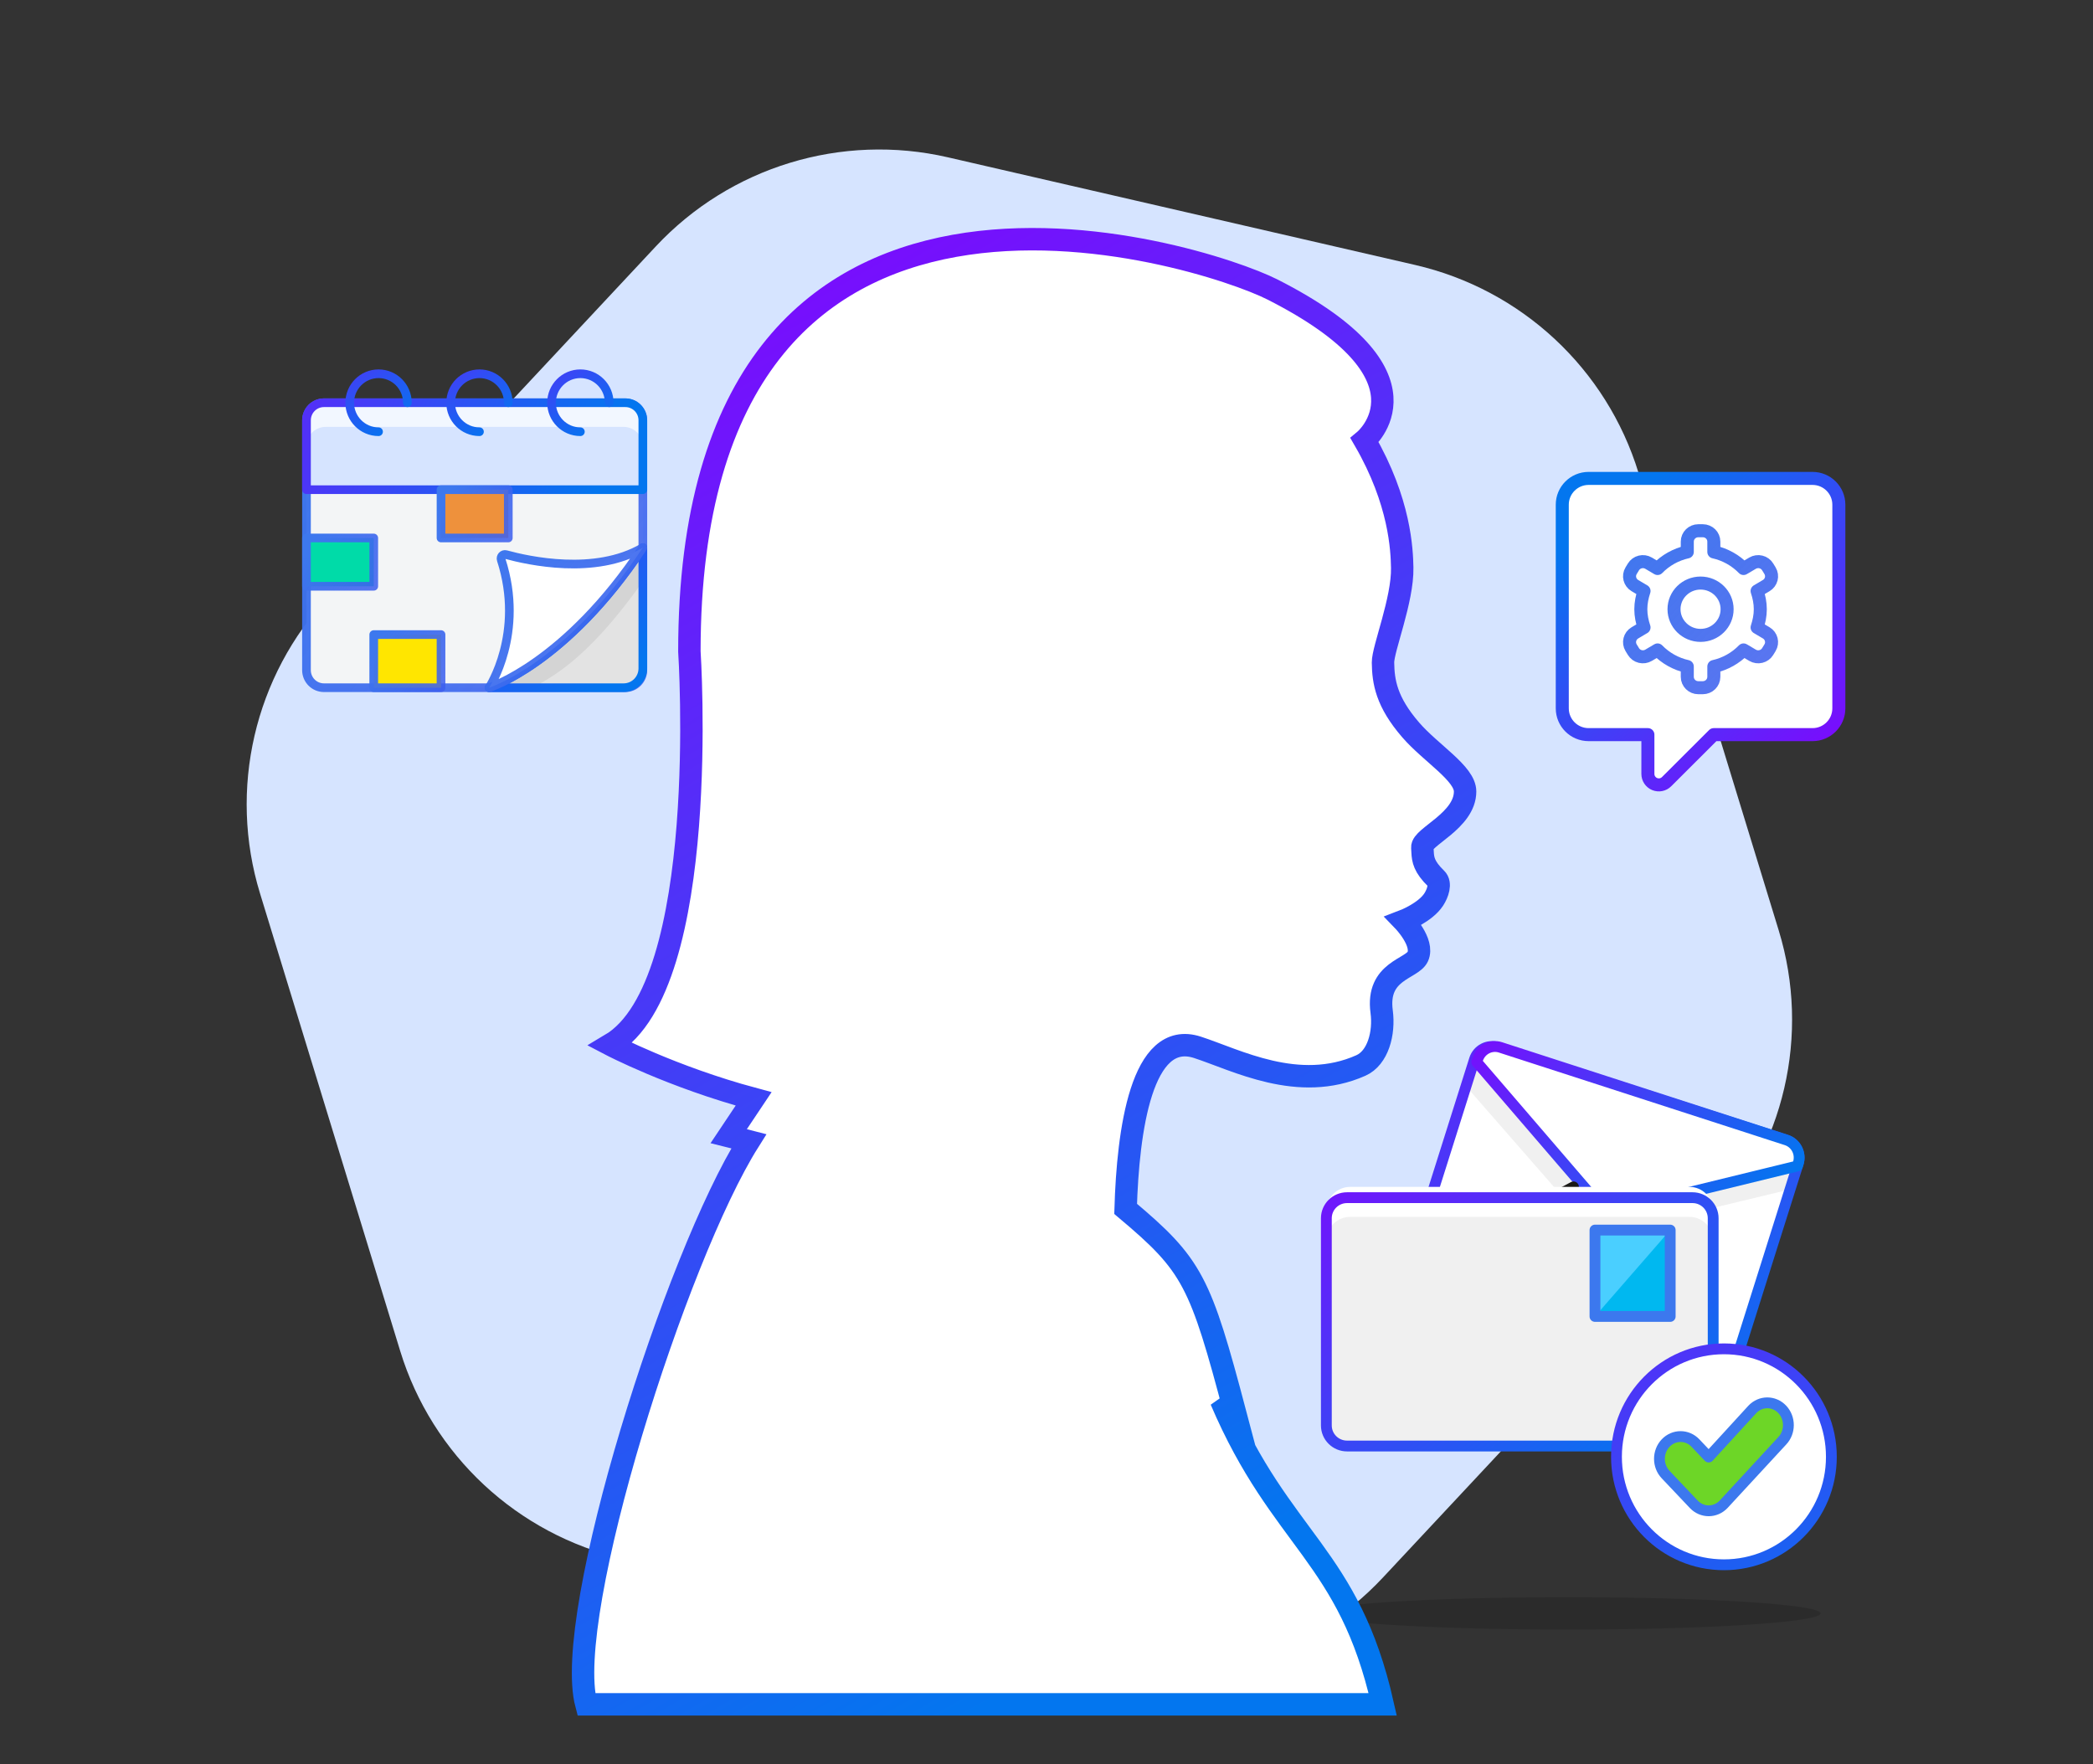 <?xml version="1.0" encoding="UTF-8"?>
<svg width="280px" height="236px" viewBox="0 0 280 236" version="1.1" xmlns="http://www.w3.org/2000/svg" xmlns:xlink="http://www.w3.org/1999/xlink">
    <rect x="0" y="0" width="280" height="236" fill="#333333" stroke="none"/>
    <title>IMG_Roles administrativos</title>
    <defs>
        <linearGradient x1="83.545%" y1="94.445%" x2="21.007%" y2="7.831%" id="linearGradient-1">
            <stop stop-color="#790DFD" offset="0%"></stop>
            <stop stop-color="#0376EF" offset="100%"></stop>
        </linearGradient>
        <linearGradient x1="119.468%" y1="80.21%" x2="17.009%" y2="-30.298%" id="linearGradient-2">
            <stop stop-color="#3D5CEE" stop-opacity="0.844" offset="0%"></stop>
            <stop stop-color="#3D78EE" offset="100%"></stop>
        </linearGradient>
        <linearGradient x1="100%" y1="113.137%" x2="-12.102%" y2="-40.845%" id="linearGradient-3">
            <stop stop-color="#0376EF" offset="0%"></stop>
            <stop stop-color="#790DFD" offset="100%"></stop>
        </linearGradient>
        <linearGradient x1="100%" y1="72.729%" x2="-12.102%" y2="17.296%" id="linearGradient-4">
            <stop stop-color="#0376EF" offset="0%"></stop>
            <stop stop-color="#790DFD" offset="100%"></stop>
        </linearGradient>
        <linearGradient x1="100%" y1="87.111%" x2="-12.102%" y2="-3.397%" id="linearGradient-5">
            <stop stop-color="#0376EF" offset="0%"></stop>
            <stop stop-color="#790DFD" offset="100%"></stop>
        </linearGradient>
        <linearGradient x1="100%" y1="52.525%" x2="-12.102%" y2="46.366%" id="linearGradient-6">
            <stop stop-color="#0376EF" offset="0%"></stop>
            <stop stop-color="#790DFD" offset="100%"></stop>
        </linearGradient>
        <linearGradient x1="100%" y1="50.751%" x2="-12.102%" y2="48.919%" id="linearGradient-7">
            <stop stop-color="#0376EF" offset="0%"></stop>
            <stop stop-color="#790DFD" offset="100%"></stop>
        </linearGradient>
        <linearGradient x1="100%" y1="51.122%" x2="-12.102%" y2="48.385%" id="linearGradient-8">
            <stop stop-color="#0376EF" offset="0%"></stop>
            <stop stop-color="#790DFD" offset="100%"></stop>
        </linearGradient>
        <linearGradient x1="99.52%" y1="140.046%" x2="-11.506%" y2="-79.562%" id="linearGradient-9">
            <stop stop-color="#0376EF" offset="0%"></stop>
            <stop stop-color="#790DFD" offset="100%"></stop>
        </linearGradient>
        <linearGradient x1="134.862%" y1="71.683%" x2="9.698%" y2="-7.634%" id="linearGradient-10">
            <stop stop-color="#3D5CEE" stop-opacity="0.844" offset="0%"></stop>
            <stop stop-color="#3D78EE" offset="100%"></stop>
        </linearGradient>
        <linearGradient x1="91.189%" y1="86.881%" x2="-50.11%" y2="-83.252%" id="linearGradient-11">
            <stop stop-color="#0376EF" offset="0%"></stop>
            <stop stop-color="#790DFD" offset="100%"></stop>
        </linearGradient>
        <linearGradient x1="91.189%" y1="52.969%" x2="-50.11%" y2="39.272%" id="linearGradient-12">
            <stop stop-color="#0376EF" offset="0%"></stop>
            <stop stop-color="#790DFD" offset="100%"></stop>
        </linearGradient>
        <linearGradient x1="90.77%" y1="94.445%" x2="-49.089%" y2="-110.579%" id="linearGradient-13">
            <stop stop-color="#0376EF" offset="0%"></stop>
            <stop stop-color="#790DFD" offset="100%"></stop>
        </linearGradient>
        <linearGradient x1="90.78%" y1="94.445%" x2="-49.115%" y2="-110.579%" id="linearGradient-14">
            <stop stop-color="#0376EF" offset="0%"></stop>
            <stop stop-color="#790DFD" offset="100%"></stop>
        </linearGradient>
        <linearGradient x1="134.862%" y1="50.014%" x2="9.698%" y2="49.962%" id="linearGradient-15">
            <stop stop-color="#3D5CEE" stop-opacity="0.844" offset="0%"></stop>
            <stop stop-color="#3D78EE" offset="100%"></stop>
        </linearGradient>
        <linearGradient x1="134.862%" y1="50.04%" x2="9.698%" y2="49.894%" id="linearGradient-16">
            <stop stop-color="#3D5CEE" stop-opacity="0.844" offset="0%"></stop>
            <stop stop-color="#3D78EE" offset="100%"></stop>
        </linearGradient>
        <linearGradient x1="50.115%" y1="80.21%" x2="49.946%" y2="-30.298%" id="linearGradient-17">
            <stop stop-color="#3D5CEE" stop-opacity="0.844" offset="0%"></stop>
            <stop stop-color="#3D78EE" offset="100%"></stop>
        </linearGradient>
        <linearGradient x1="51.047%" y1="80.21%" x2="49.503%" y2="-30.298%" id="linearGradient-18">
            <stop stop-color="#3D5CEE" stop-opacity="0.844" offset="0%"></stop>
            <stop stop-color="#3D78EE" offset="100%"></stop>
        </linearGradient>
        <linearGradient x1="50.813%" y1="80.21%" x2="49.614%" y2="-30.298%" id="linearGradient-19">
            <stop stop-color="#3D5CEE" stop-opacity="0.844" offset="0%"></stop>
            <stop stop-color="#3D78EE" offset="100%"></stop>
        </linearGradient>
        <linearGradient x1="134.862%" y1="65.575%" x2="9.698%" y2="8.601%" id="linearGradient-20">
            <stop stop-color="#3D5CEE" stop-opacity="0.844" offset="0%"></stop>
            <stop stop-color="#3D78EE" offset="100%"></stop>
        </linearGradient>
        <linearGradient x1="134.862%" y1="68.842%" x2="9.698%" y2="-0.082%" id="linearGradient-21">
            <stop stop-color="#3D5CEE" stop-opacity="0.844" offset="0%"></stop>
            <stop stop-color="#3D78EE" offset="100%"></stop>
        </linearGradient>
        <linearGradient x1="134.862%" y1="65.572%" x2="9.698%" y2="8.61%" id="linearGradient-22">
            <stop stop-color="#3D5CEE" stop-opacity="0.844" offset="0%"></stop>
            <stop stop-color="#3D78EE" offset="100%"></stop>
        </linearGradient>
        <linearGradient x1="134.862%" y1="75.069%" x2="9.698%" y2="-16.633%" id="linearGradient-23">
            <stop stop-color="#3D5CEE" stop-opacity="0.844" offset="0%"></stop>
            <stop stop-color="#3D78EE" offset="100%"></stop>
        </linearGradient>
        <linearGradient x1="134.862%" y1="50.175%" x2="9.698%" y2="49.534%" id="linearGradient-24">
            <stop stop-color="#3D5CEE" stop-opacity="0.844" offset="0%"></stop>
            <stop stop-color="#3D78EE" offset="100%"></stop>
        </linearGradient>
        <linearGradient x1="134.862%" y1="51.095%" x2="9.698%" y2="47.089%" id="linearGradient-25">
            <stop stop-color="#3D5CEE" stop-opacity="0.844" offset="0%"></stop>
            <stop stop-color="#3D78EE" offset="100%"></stop>
        </linearGradient>
        <linearGradient x1="64.929%" y1="94.445%" x2="37.097%" y2="7.831%" id="linearGradient-26">
            <stop stop-color="#0376EF" offset="0%"></stop>
            <stop stop-color="#790DFD" offset="100%"></stop>
        </linearGradient>
    </defs>
    <g id="Home" stroke="none" stroke-width="1" fill="none" fill-rule="evenodd">
        <g id="Perfiles-1" transform="translate(-252, -217)">
            <g id="IMG_Roles-administrativos" transform="translate(252, 217)">
                <g id="Group-27" transform="translate(33, 20)">
                    <g id="Group-4">
                        <path d="M10.98,59.786 C1.022,70.442 -2.483,85.591 1.787,99.525 L20.541,160.739 C24.81,174.673 36.204,185.277 50.432,188.554 L112.933,202.954 C127.16,206.232 142.059,201.686 152.017,191.029 L195.764,144.215 C205.722,133.558 209.227,118.409 204.958,104.475 L186.203,43.261 C181.935,29.327 170.54,18.723 156.313,15.445 L93.812,1.046 C79.585,-2.231 64.686,2.314 54.727,12.971 L10.98,59.786 Z" id="Fill-1" fill="#D6E4FF"></path>
                        <path d="M213,47.516 C213,45.575 211.423,44 209.477,44 L179.524,44 C177.578,44 176,45.575 176,47.516 L176,74.762 C176,76.704 177.578,78.278 179.524,78.278 L187.453,78.278 L187.453,83.54 C187.453,84.13 187.81,84.663 188.356,84.888 C188.904,85.115 189.533,84.991 189.952,84.573 L196.261,78.278 L209.477,78.278 C211.423,78.278 213,76.704 213,74.762 L213,47.516 Z" id="Stroke-109" stroke="url(#linearGradient-1)" stroke-width="1.743" fill="#FFFFFF" stroke-linejoin="round"></path>
                        <path d="M194.5,65 C192.539,65 190.949,63.434 190.949,61.501 C190.949,59.566 192.539,58 194.5,58 C196.461,58 198.051,59.566 198.051,61.501 C198.051,63.434 196.461,65 194.5,65 Z M202.492,61.501 C202.492,60.644 202.319,59.835 202.063,59.063 L203.283,58.34 C203.983,57.927 204.209,57.033 203.789,56.345 L203.479,55.837 C203.277,55.507 202.953,55.269 202.572,55.176 C202.192,55.082 201.79,55.142 201.455,55.34 L200.252,56.053 C199.192,54.965 197.821,54.182 196.276,53.835 L196.276,52.454 C196.276,51.65 195.616,51 194.8,51 L194.2,51 C193.386,51 192.724,51.65 192.724,52.454 L192.724,53.835 C191.179,54.182 189.808,54.965 188.748,56.053 L187.545,55.34 C187.21,55.142 186.808,55.082 186.428,55.176 C186.047,55.269 185.723,55.507 185.521,55.837 L185.211,56.345 C184.791,57.033 185.017,57.927 185.717,58.34 L186.937,59.063 C186.682,59.835 186.508,60.644 186.508,61.501 C186.508,62.356 186.682,63.165 186.937,63.937 L185.717,64.66 C185.017,65.073 184.791,65.966 185.211,66.655 L185.521,67.161 C185.723,67.493 186.047,67.73 186.428,67.823 C186.808,67.918 187.21,67.858 187.545,67.66 L188.748,66.947 C189.808,68.035 191.179,68.818 192.724,69.165 L192.724,70.546 C192.724,71.35 193.386,72 194.2,72 L194.8,72 C195.616,72 196.276,71.35 196.276,70.546 L196.276,69.165 C197.821,68.818 199.192,68.035 200.252,66.947 L201.455,67.66 C201.79,67.858 202.192,67.918 202.572,67.823 C202.953,67.73 203.277,67.493 203.479,67.161 L203.789,66.655 C204.209,65.966 203.983,65.073 203.283,64.66 L202.063,63.937 C202.319,63.165 202.492,62.356 202.492,61.501 Z" id="Stroke-118" stroke="url(#linearGradient-2)" stroke-width="1.743" stroke-linejoin="round"></path>
                        <path d="M199.37,161.606 C198.958,162.91 197.576,163.631 196.283,163.216 L157.65,150.811 C156.357,150.396 155.642,149.004 156.054,147.7 L164.255,121.727 C164.665,120.423 166.049,119.702 167.342,120.117 L205.975,132.521 C207.268,132.936 207.983,134.33 207.571,135.633 L199.37,161.606 Z" id="Fill-3" fill="#FFFFFF"></path>
                        <path d="M207.571,135.519 C207.983,134.225 207.268,132.841 205.975,132.429 L167.356,120.117 C166.064,119.704 164.683,120.42 164.271,121.714 L163.125,125.315 L177.887,142.218 C179.559,144.134 182.153,144.959 184.622,144.367 L206.425,139.123 L207.571,135.519 Z" id="Fill-5" fill="#F0F0F0"></path>
                        <path d="M199.37,161.606 C198.958,162.91 197.576,163.631 196.283,163.216 L157.65,150.811 C156.357,150.396 155.642,149.004 156.054,147.7 L164.255,121.727 C164.665,120.423 166.049,119.702 167.342,120.117 L205.975,132.521 C207.268,132.936 207.983,134.33 207.571,135.633 L199.37,161.606 Z" id="Stroke-7" stroke="url(#linearGradient-3)" stroke-width="1.447" stroke-linecap="round" stroke-linejoin="round"></path>
                        <path d="M164.678,121.725 L164.562,122.091 L179.943,139.977 C181.134,141.362 182.983,141.96 184.742,141.529 L207.458,135.982 L207.572,135.614 C207.98,134.312 207.272,132.92 205.992,132.505 L167.735,120.117 C166.455,119.703 165.086,120.423 164.678,121.725" id="Fill-9" fill="#FFFFFF"></path>
                        <path d="M164.678,121.725 L164.562,122.091 L179.943,139.977 C181.134,141.362 182.983,141.96 184.742,141.529 L207.458,135.982 L207.572,135.614 C207.98,134.312 207.272,132.92 205.992,132.505 L167.735,120.117 C166.455,119.703 165.086,120.423 164.678,121.725 Z" id="Stroke-11" stroke="url(#linearGradient-4)" stroke-width="1.447" stroke-linecap="round" stroke-linejoin="round"></path>
                        <line x1="155.938" y1="150.333" x2="177.5" y2="138.778" id="Stroke-13" stroke="#1A1816" stroke-width="1.447" stroke-linecap="round" stroke-linejoin="round"></line>
                        <line x1="197.625" y1="163.333" x2="186.125" y2="141.667" id="Stroke-15" stroke="#1A1816" stroke-width="1.447" stroke-linecap="round" stroke-linejoin="round"></line>
                        <path d="M210.562,195.833 C210.562,197.029 195.438,198 176.782,198 C158.124,198 143,197.029 143,195.833 C143,194.637 158.124,193.667 176.782,193.667 C195.438,193.667 210.562,194.637 210.562,195.833" id="Fill-17" fill-opacity="0.15" fill="#020202"></path>
                        <path d="M193.418,173.444 L147.207,173.444 C145.677,173.444 144.438,172.212 144.438,170.693 L144.438,142.974 C144.438,141.452 145.677,140.222 147.207,140.222 L193.418,140.222 C194.947,140.222 196.188,141.452 196.188,142.974 L196.188,170.693 C196.188,172.212 194.947,173.444 193.418,173.444" id="Fill-19" fill="#F0F0F0"></path>
                        <path d="M193.003,138.778 L147.622,138.778 C145.864,138.778 144.438,140.214 144.438,141.988 L144.438,146 C144.438,144.226 145.864,142.79 147.622,142.79 L193.003,142.79 C194.761,142.79 196.188,144.226 196.188,146 L196.188,141.988 C196.188,140.214 194.761,138.778 193.003,138.778" id="Fill-21" fill="#FFFFFF"></path>
                        <path d="M193.418,173.444 L147.207,173.444 C145.677,173.444 144.438,172.212 144.438,170.693 L144.438,142.974 C144.438,141.452 145.677,140.222 147.207,140.222 L193.418,140.222 C194.947,140.222 196.188,141.452 196.188,142.974 L196.188,170.693 C196.188,172.212 194.947,173.444 193.418,173.444 Z" id="Stroke-23" stroke="url(#linearGradient-5)" stroke-width="1.447" stroke-linecap="round" stroke-linejoin="round"></path>
                        <line x1="151.625" y1="144.556" x2="160.25" y2="144.556" id="Stroke-25" stroke="url(#linearGradient-6)" stroke-width="1.447" stroke-linecap="round" stroke-linejoin="round"></line>
                        <line x1="151.625" y1="148.889" x2="160.25" y2="148.889" id="Stroke-27" stroke="url(#linearGradient-6)" stroke-width="1.447" stroke-linecap="round" stroke-linejoin="round"></line>
                        <line x1="151.625" y1="153.222" x2="160.25" y2="153.222" id="Stroke-29" stroke="url(#linearGradient-6)" stroke-width="1.447" stroke-linecap="round" stroke-linejoin="round"></line>
                        <polygon id="Fill-31" fill="#4ACFFF" points="180.375 156.111 190.438 156.111 190.438 144.556 180.375 144.556"></polygon>
                        <polygon id="Fill-33" fill="#00B8F0" points="190.438 156.111 180.375 156.111 190.438 144.556"></polygon>
                        <polygon id="Stroke-34" stroke="#3C78EE" stroke-width="1.447" stroke-linecap="round" stroke-linejoin="round" points="180.375 156.111 190.438 156.111 190.438 144.556 180.375 144.556"></polygon>
                        <line x1="163.125" y1="166.222" x2="178.938" y2="166.222" id="Stroke-35" stroke="url(#linearGradient-7)" stroke-width="1.447" stroke-linecap="round" stroke-linejoin="round"></line>
                        <line x1="164.562" y1="161.889" x2="177.5" y2="161.889" id="Stroke-36" stroke="url(#linearGradient-8)" stroke-width="1.447" stroke-linecap="round" stroke-linejoin="round"></line>
                        <path d="M212,174.89 C212,182.868 205.564,189.333 197.625,189.333 C189.686,189.333 183.25,182.868 183.25,174.89 C183.25,166.911 189.686,160.444 197.625,160.444 C205.564,160.444 212,166.911 212,174.89" id="Fill-37" fill="#FFFFFF"></path>
                        <path d="M212,174.89 C212,182.868 205.564,189.333 197.625,189.333 C189.686,189.333 183.25,182.868 183.25,174.89 C183.25,166.911 189.686,160.444 197.625,160.444 C205.564,160.444 212,166.911 212,174.89 Z" id="Stroke-38" stroke="url(#linearGradient-9)" stroke-width="1.447" stroke-linecap="round" stroke-linejoin="round"></path>
                        <path d="M195.587,182.111 C194.866,182.111 194.143,181.82 193.591,181.239 L189.827,177.265 C188.724,176.101 188.724,174.218 189.827,173.052 C190.93,171.889 192.717,171.889 193.82,173.052 L195.587,174.919 L201.431,168.54 C202.535,167.376 204.321,167.376 205.423,168.54 C206.526,169.704 206.526,171.588 205.423,172.753 L197.582,181.239 C197.031,181.82 196.31,182.111 195.587,182.111" id="Fill-39" fill="#6DD627"></path>
                        <path d="M195.587,182.111 C194.866,182.111 194.143,181.82 193.591,181.239 L189.827,177.265 C188.724,176.101 188.724,174.218 189.827,173.052 C190.93,171.889 192.717,171.889 193.82,173.052 L195.587,174.919 L201.431,168.54 C202.535,167.376 204.321,167.376 205.423,168.54 C206.526,169.704 206.526,171.588 205.423,172.753 L197.582,181.239 C197.031,181.82 196.31,182.111 195.587,182.111 Z" id="Stroke-40" stroke="#3C78EE" stroke-width="1.447" stroke-linecap="round" stroke-linejoin="round"></path>
                        <path d="M50.662,72 L10.338,72 C9.046,72 8,70.948 8,69.65 L8,36.227 C8,34.929 9.046,33.877 10.338,33.877 L50.662,33.877 C51.953,33.877 52.999,34.929 52.999,36.227 L52.999,69.65 C52.999,70.948 51.953,72 50.662,72" id="Fill-5" fill="#F3F5F6"></path>
                        <path d="M50.662,72 L10.338,72 C9.046,72 8,70.948 8,69.65 L8,36.227 C8,34.929 9.046,33.877 10.338,33.877 L50.662,33.877 C51.953,33.877 52.999,34.929 52.999,36.227 L52.999,69.65 C52.999,70.948 51.953,72 50.662,72 Z" id="Stroke-7" stroke="url(#linearGradient-10)" stroke-width="1.16" stroke-linejoin="round"></path>
                        <path d="M52.999,45.508 L8.001,45.508 L8.001,36.227 C8.001,34.929 9.047,33.877 10.337,33.877 L50.662,33.877 C51.953,33.877 52.999,34.929 52.999,36.227 L52.999,45.508 Z" id="Fill-9" fill="#D6E4FF"></path>
                        <path d="M50.428,33.877 L10.571,33.877 C9.151,33.877 8,35.034 8,36.462 L8,39.692 C8,38.265 9.151,37.108 10.571,37.108 L50.428,37.108 C51.848,37.108 53,38.265 53,39.692 L53,36.462 C53,35.034 51.848,33.877 50.428,33.877" id="Fill-11" fill="#F2F7FF"></path>
                        <path d="M52.999,53.262 L52.999,69.415 C52.999,70.843 51.848,72 50.428,72 L32.429,72 C32.429,72 42.714,68.769 52.999,53.262" id="Fill-13" fill="#E3E3E3"></path>
                        <path d="M32.428,72 L38.213,72 C41.922,70.091 46.407,67.05 53,57.784 L53,53.261 C42.714,68.769 32.428,72 32.428,72" id="Fill-15" fill="#D4D4D4"></path>
                        <path d="M52.999,53.262 L52.999,69.415 C52.999,70.843 51.848,72 50.428,72 L32.429,72 C32.429,72 42.714,68.769 52.999,53.262 Z" id="Stroke-17" stroke="url(#linearGradient-11)" stroke-width="1.16" stroke-linejoin="round"></path>
                        <path d="M52.999,45.508 L8.001,45.508 L8.001,36.227 C8.001,34.929 9.047,33.877 10.337,33.877 L50.662,33.877 C51.953,33.877 52.999,34.929 52.999,36.227 L52.999,45.508 Z" id="Stroke-19" stroke="url(#linearGradient-12)" stroke-width="1.16" stroke-linejoin="round"></path>
                        <path d="M17.643,37.754 C15.512,37.754 13.785,36.018 13.785,33.877 C13.785,31.736 15.512,30 17.643,30 C19.774,30 21.5,31.736 21.5,33.877" id="Stroke-21" stroke="url(#linearGradient-13)" stroke-width="1.16" stroke-linecap="round" stroke-linejoin="round"></path>
                        <path d="M31.143,37.754 C29.012,37.754 27.286,36.018 27.286,33.877 C27.286,31.736 29.012,30 31.143,30 C33.273,30 35,31.736 35,33.877" id="Stroke-23" stroke="url(#linearGradient-13)" stroke-width="1.16" stroke-linecap="round" stroke-linejoin="round"></path>
                        <path d="M44.642,37.754 C42.512,37.754 40.785,36.018 40.785,33.877 C40.785,31.736 42.512,30 44.642,30 C46.773,30 48.5,31.736 48.5,33.877" id="Stroke-25" stroke="url(#linearGradient-14)" stroke-width="1.16" stroke-linecap="round" stroke-linejoin="round"></path>
                        <line x1="8" y1="51.969" x2="52.999" y2="51.969" id="Stroke-27" stroke="url(#linearGradient-15)" stroke-width="1.16" stroke-linecap="round" stroke-linejoin="round"></line>
                        <line x1="8" y1="58.431" x2="34.895" y2="58.431" id="Stroke-29" stroke="url(#linearGradient-16)" stroke-width="1.16" stroke-linecap="round" stroke-linejoin="round"></line>
                        <line x1="8" y1="64.892" x2="34.895" y2="64.892" id="Stroke-31" stroke="url(#linearGradient-16)" stroke-width="1.16" stroke-linecap="round" stroke-linejoin="round"></line>
                        <line x1="17" y1="45.508" x2="17" y2="72" id="Stroke-33" stroke="url(#linearGradient-17)" stroke-width="1.16" stroke-linecap="round" stroke-linejoin="round"></line>
                        <line x1="26" y1="45.508" x2="26" y2="72" id="Stroke-35" stroke="url(#linearGradient-17)" stroke-width="1.16" stroke-linecap="round" stroke-linejoin="round"></line>
                        <line x1="35" y1="45.508" x2="35" y2="54.277" id="Stroke-37" stroke="url(#linearGradient-18)" stroke-width="1.16" stroke-linecap="round" stroke-linejoin="round"></line>
                        <line x1="44" y1="45.508" x2="44" y2="55.457" id="Stroke-39" stroke="url(#linearGradient-19)" stroke-width="1.16" stroke-linecap="round" stroke-linejoin="round"></line>
                        <polygon id="Fill-41" fill="#00DBA8" points="8.001 58.431 17 58.431 17 51.969 8.001 51.969"></polygon>
                        <polygon id="Stroke-43" stroke="url(#linearGradient-20)" stroke-width="1.16" stroke-linejoin="round" points="8.001 58.431 17 58.431 17 51.969 8.001 51.969"></polygon>
                        <polygon id="Fill-44" fill="#FFE600" points="17 72 26 72 26 64.892 17 64.892"></polygon>
                        <polygon id="Stroke-45" stroke="url(#linearGradient-21)" stroke-width="1.16" stroke-linejoin="round" points="17 72 26 72 26 64.892 17 64.892"></polygon>
                        <polygon id="Fill-46" fill="#EE913C" points="26 51.969 35 51.969 35 45.508 26 45.508"></polygon>
                        <polygon id="Stroke-47" stroke="url(#linearGradient-22)" stroke-width="1.16" stroke-linejoin="round" points="26 51.969 35 51.969 35 45.508 26 45.508"></polygon>
                        <path d="M52.999,53.262 C42.714,68.769 32.429,72 32.429,72 C32.429,72 37.235,64.735 34.056,54.893 C33.923,54.481 34.277,54.08 34.692,54.194 C37.66,55.008 46.617,57.003 52.999,53.262" id="Fill-48" fill="#FFFFFF"></path>
                        <path d="M52.999,53.262 C42.714,68.769 32.429,72 32.429,72 C32.429,72 37.235,64.735 34.056,54.893 C33.923,54.481 34.277,54.08 34.692,54.194 C37.66,55.008 46.617,57.003 52.999,53.262 Z" id="Stroke-49" stroke="url(#linearGradient-23)" stroke-width="1.16" stroke-linecap="round" stroke-linejoin="round"></path>
                        <line x1="24.072" y1="41.631" x2="36.928" y2="41.631" id="Stroke-50" stroke="url(#linearGradient-24)" stroke-width="1.16" stroke-linecap="round" stroke-linejoin="round"></line>
                        <line x1="44" y1="41.631" x2="49.142" y2="41.631" id="Stroke-51" stroke="url(#linearGradient-25)" stroke-width="1.16" stroke-linecap="round" stroke-linejoin="round"></line>
                        <line x1="17" y1="41.631" x2="11.858" y2="41.631" id="Stroke-52" stroke="url(#linearGradient-25)" stroke-width="1.16" stroke-linecap="round" stroke-linejoin="round"></line>
                    </g>
                    <path d="M137.214,18.722 C159.963,30.251 149.556,38.902 149.556,38.902 C154.316,47.125 154.538,53.592 154.587,55.939 C154.676,60.249 151.993,66.81 152.017,68.638 C152.053,71.193 152.46,73.879 155.721,77.646 C158.426,80.774 162.997,83.466 163,85.876 C163.008,89.795 157.164,91.966 157.277,93.383 C157.287,93.509 157.294,93.634 157.3,93.757 L157.312,94.003 C157.364,94.986 157.495,95.96 159.135,97.545 C159.816,98.204 159.323,99.527 158.81,100.323 C157.666,102.094 154.765,103.201 154.765,103.201 C154.765,103.201 157.538,106.072 156.669,107.975 C155.898,109.66 151.103,109.828 151.836,115.338 C152.218,118.216 151.343,121.523 149.057,122.538 C140.701,126.257 132.387,121.794 127.187,120.107 C119.707,117.68 117.896,131.259 117.586,141.722 C126.563,149.264 127.554,151.322 132.28,169.191 C132.28,169.191 131.622,168.512 130.349,167.328 C138.421,186.238 147.444,187.947 151.977,208 L45.435,208 C42.229,195.974 57.484,148.031 67.179,132.668 C66.291,132.434 65.396,132.205 64.493,131.985 L67.819,127.005 C56.9,124.069 48.662,119.756 48.662,119.756 C62.183,111.761 59.225,67.141 59.225,67.141 C59.225,-8.182 127.756,13.93 137.214,18.722 Z" id="Combined-Shape" stroke="url(#linearGradient-26)" stroke-width="3" fill="#FFFFFF"></path>
                </g>
            </g>
        </g>
    </g>
</svg>